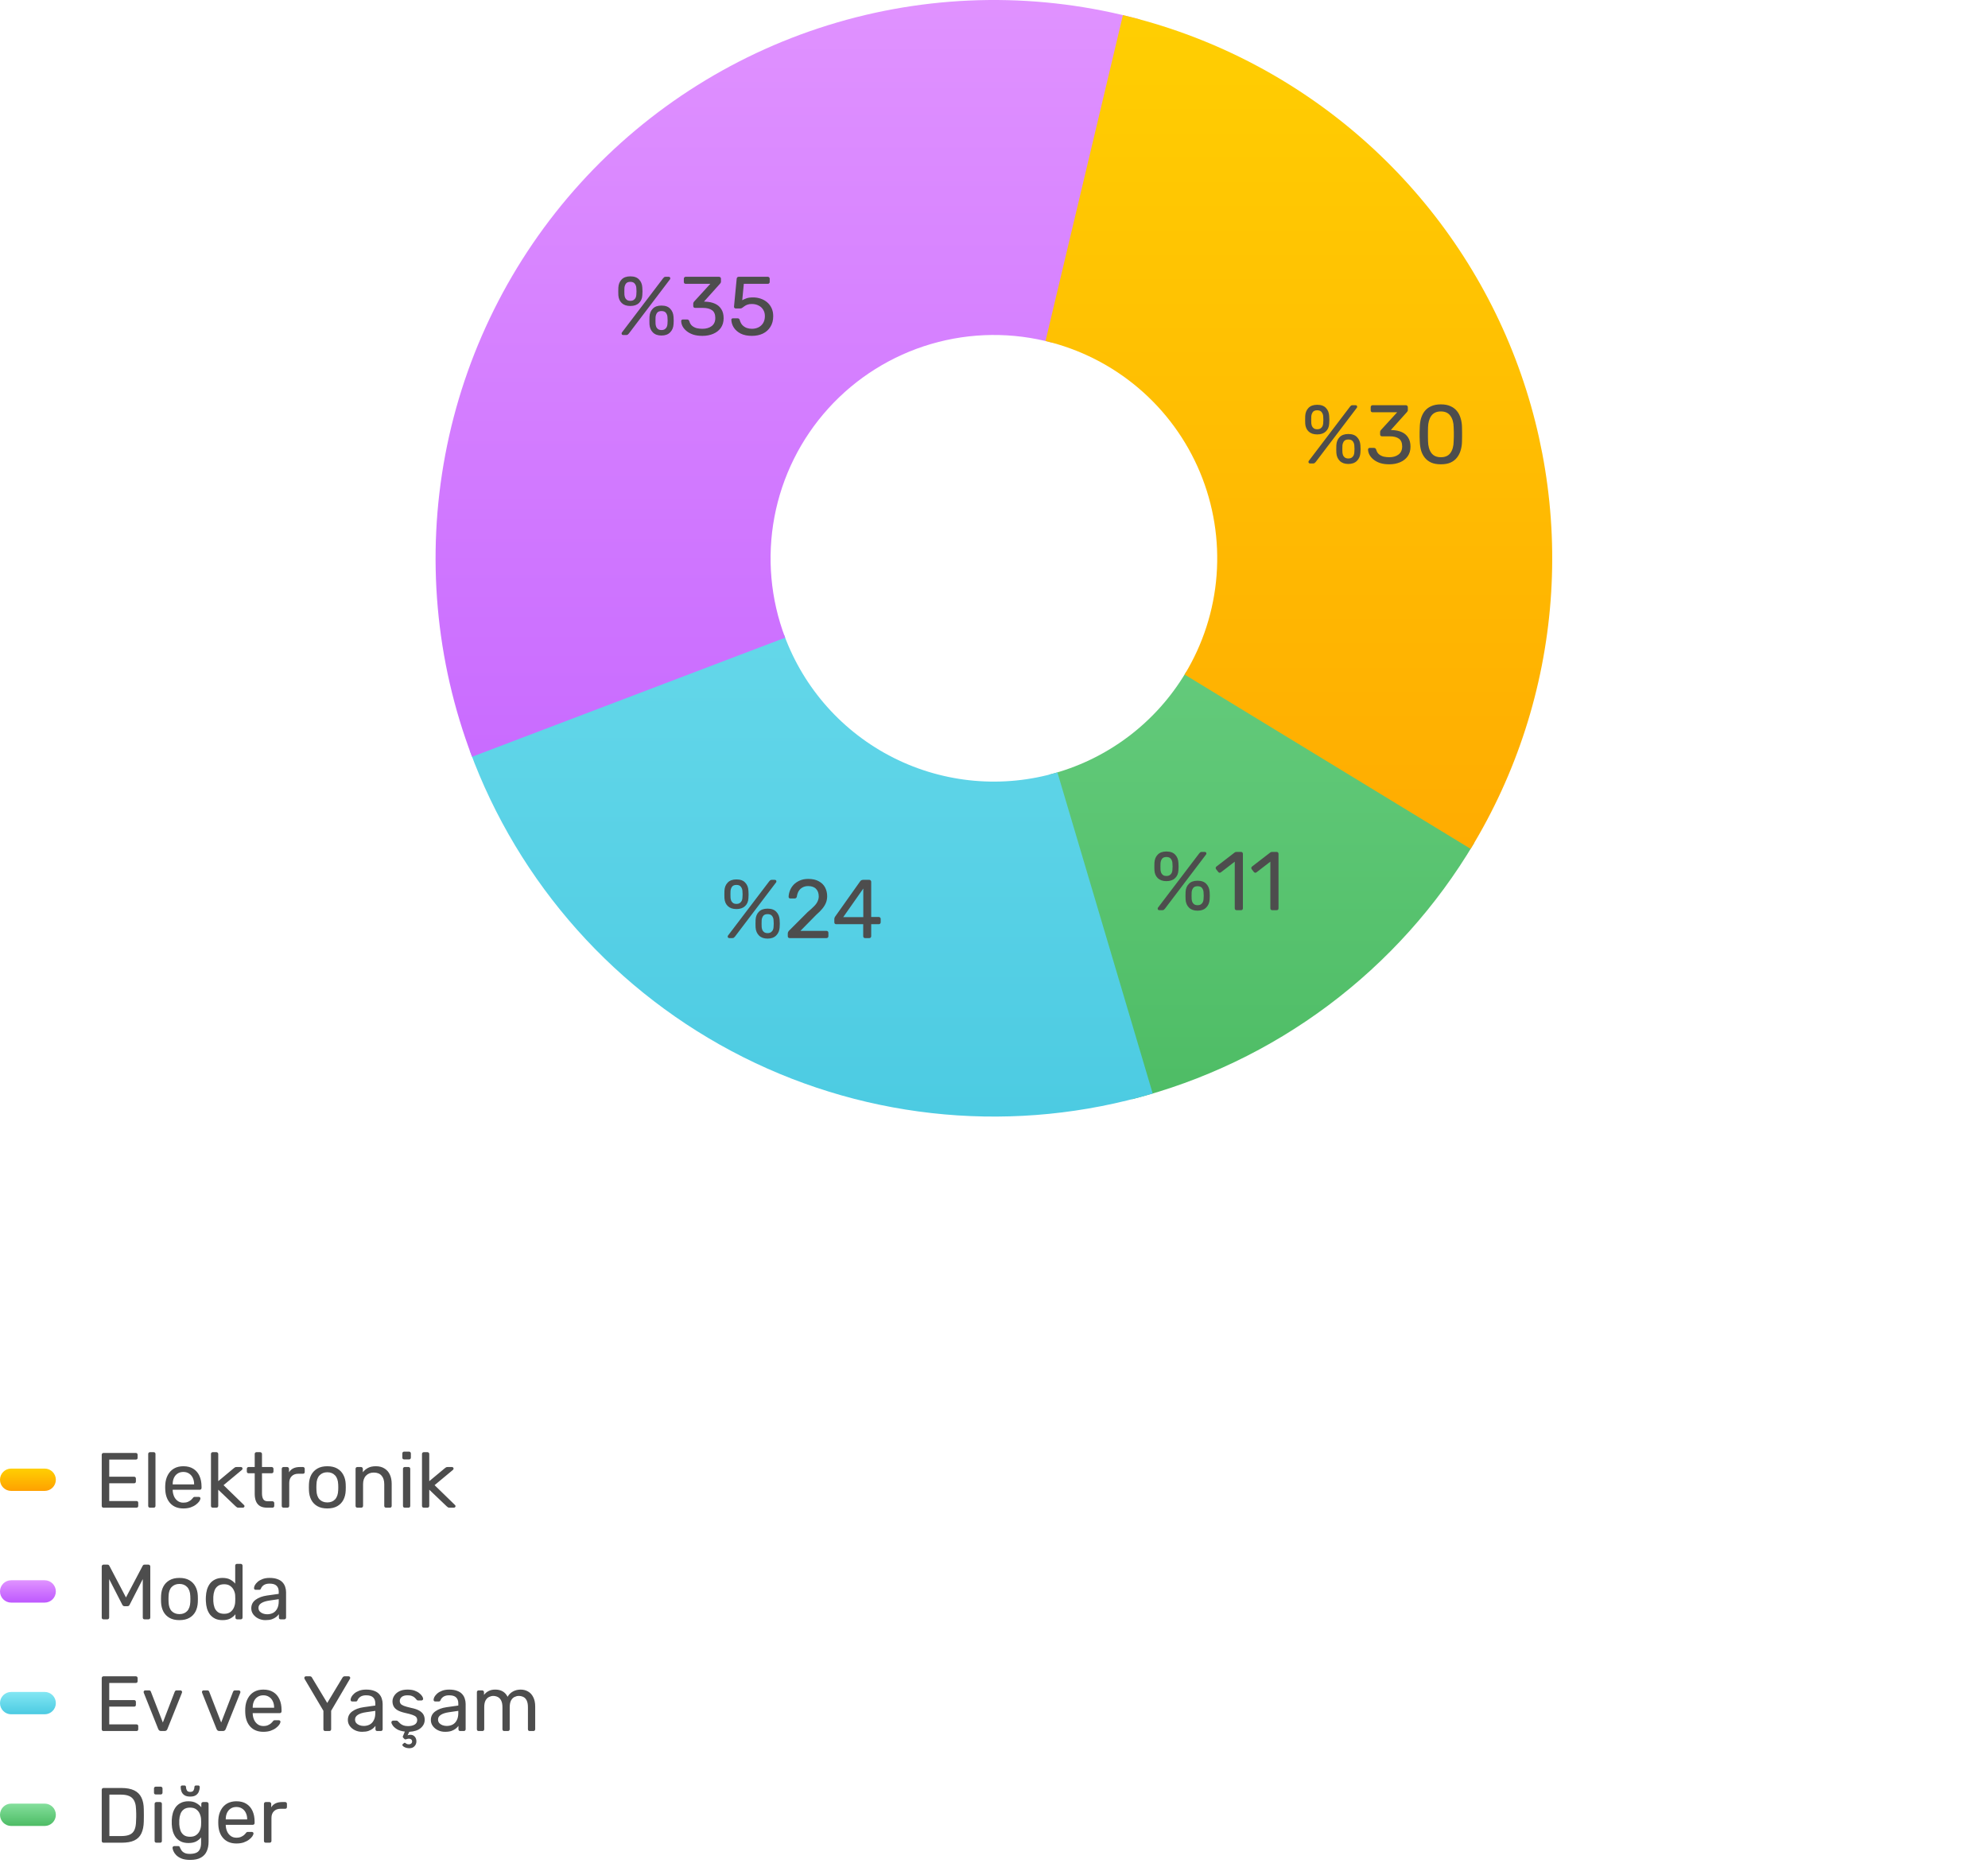 <svg width="356" height="335" viewBox="0 0 356 335" fill="none" xmlns="http://www.w3.org/2000/svg">
<path d="M263.973 150.987C257.275 162.28 248.418 172.143 237.908 180.012C227.398 187.882 215.441 193.605 202.72 196.853L187.877 138.73C192.965 137.431 197.748 135.142 201.952 131.994C206.156 128.846 209.699 124.901 212.378 120.384L263.973 150.987Z" fill="url(#paint0_linear_105_2531)"/>
<path d="M206.419 195.833C182.039 203.066 155.82 200.737 133.096 189.321C110.373 177.905 92.854 158.259 84.104 134.381L140.43 113.741C143.93 123.292 150.938 131.151 160.027 135.717C169.117 140.284 179.604 141.215 189.356 138.322L206.419 195.833Z" fill="url(#paint1_linear_105_2531)"/>
<path d="M84.533 135.529C77.977 118.295 76.315 99.583 79.73 81.464C83.145 63.344 91.504 46.521 103.884 32.856C116.263 19.191 132.18 9.215 149.875 4.032C167.571 -1.152 186.355 -1.341 204.15 3.486L188.449 61.383C181.331 59.453 173.817 59.528 166.739 61.601C159.661 63.675 153.294 67.665 148.342 73.131C143.39 78.597 140.047 85.326 138.681 92.574C137.315 99.822 137.979 107.307 140.602 114.2L84.533 135.529Z" fill="url(#paint2_linear_105_2531)"/>
<path d="M201.088 2.707C216.439 6.353 230.709 13.581 242.731 23.799C254.754 34.018 264.187 46.936 270.26 61.499C276.333 76.061 278.873 91.854 277.673 107.587C276.472 123.319 271.566 138.544 263.354 152.017L212.13 120.795C215.415 115.406 217.378 109.316 217.858 103.023C218.338 96.73 217.322 90.413 214.893 84.588C212.463 78.763 208.69 73.596 203.881 69.508C199.072 65.421 193.364 62.53 187.224 61.071L201.088 2.707Z" fill="url(#paint3_linear_105_2531)"/>
<path d="M234.625 83C234.416 83 234.312 82.901 234.312 82.702C234.312 82.642 234.332 82.588 234.371 82.538L241.735 72.848C241.805 72.759 241.87 72.689 241.929 72.64C241.999 72.59 242.098 72.565 242.227 72.565H242.719C242.928 72.565 243.032 72.665 243.032 72.863C243.032 72.923 243.012 72.978 242.973 73.027L235.624 82.717C235.554 82.806 235.484 82.876 235.415 82.925C235.355 82.975 235.256 83 235.117 83H234.625ZM241.452 83.089C240.796 83.089 240.284 82.906 239.917 82.538C239.549 82.17 239.345 81.688 239.306 81.092C239.296 80.834 239.291 80.615 239.291 80.436C239.291 80.247 239.296 80.014 239.306 79.735C239.335 79.139 239.529 78.657 239.887 78.289C240.245 77.912 240.766 77.723 241.452 77.723C242.148 77.723 242.67 77.912 243.017 78.289C243.375 78.657 243.574 79.139 243.614 79.735C243.634 80.014 243.643 80.247 243.643 80.436C243.643 80.615 243.634 80.834 243.614 81.092C243.574 81.688 243.365 82.17 242.988 82.538C242.62 82.906 242.108 83.089 241.452 83.089ZM241.452 82.106C241.711 82.106 241.914 82.051 242.063 81.942C242.222 81.832 242.337 81.698 242.406 81.539C242.476 81.37 242.516 81.201 242.525 81.032C242.545 80.764 242.555 80.555 242.555 80.406C242.555 80.247 242.545 80.043 242.525 79.795C242.516 79.527 242.431 79.278 242.272 79.05C242.113 78.821 241.84 78.707 241.452 78.707C241.075 78.707 240.806 78.821 240.647 79.05C240.498 79.278 240.414 79.527 240.394 79.795C240.384 80.043 240.379 80.247 240.379 80.406C240.379 80.555 240.384 80.764 240.394 81.032C240.414 81.201 240.453 81.37 240.513 81.539C240.583 81.698 240.692 81.832 240.841 81.942C241 82.051 241.204 82.106 241.452 82.106ZM235.877 77.797C235.221 77.797 234.709 77.624 234.342 77.276C233.974 76.928 233.77 76.456 233.73 75.86C233.72 75.601 233.716 75.383 233.716 75.204C233.716 75.015 233.72 74.781 233.73 74.503C233.76 73.907 233.954 73.425 234.312 73.057C234.67 72.68 235.191 72.491 235.877 72.491C236.573 72.491 237.094 72.68 237.442 73.057C237.8 73.425 237.994 73.907 238.024 74.503C238.043 74.781 238.053 75.015 238.053 75.204C238.053 75.383 238.043 75.601 238.024 75.86C237.994 76.456 237.79 76.928 237.412 77.276C237.045 77.624 236.533 77.797 235.877 77.797ZM235.877 76.873C236.135 76.873 236.339 76.819 236.488 76.709C236.647 76.6 236.761 76.466 236.831 76.307C236.901 76.138 236.94 75.969 236.95 75.8C236.97 75.532 236.98 75.323 236.98 75.174C236.98 75.015 236.97 74.811 236.95 74.563C236.94 74.294 236.851 74.046 236.682 73.817C236.523 73.589 236.255 73.475 235.877 73.475C235.499 73.475 235.231 73.589 235.072 73.817C234.923 74.046 234.839 74.294 234.819 74.563C234.809 74.811 234.804 75.015 234.804 75.174C234.804 75.323 234.809 75.532 234.819 75.8C234.839 75.969 234.878 76.138 234.938 76.307C235.007 76.466 235.117 76.6 235.266 76.709C235.415 76.819 235.619 76.873 235.877 76.873ZM248.782 83.149C248.156 83.149 247.61 83.075 247.143 82.925C246.676 82.766 246.283 82.558 245.965 82.299C245.647 82.041 245.404 81.758 245.235 81.45C245.076 81.142 244.991 80.824 244.981 80.496C244.981 80.406 245.011 80.337 245.071 80.287C245.13 80.237 245.205 80.212 245.294 80.212H246.025C246.114 80.212 246.194 80.232 246.263 80.272C246.333 80.312 246.392 80.396 246.442 80.525C246.541 80.883 246.71 81.162 246.949 81.36C247.197 81.559 247.481 81.698 247.799 81.778C248.127 81.847 248.455 81.882 248.782 81.882C249.468 81.882 250.025 81.718 250.452 81.39C250.879 81.062 251.093 80.58 251.093 79.944C251.093 79.298 250.899 78.836 250.512 78.558C250.124 78.279 249.587 78.14 248.902 78.14H247.486C247.386 78.14 247.302 78.111 247.232 78.051C247.173 77.991 247.143 77.907 247.143 77.797V77.395C247.143 77.306 247.158 77.231 247.187 77.171C247.227 77.102 247.267 77.042 247.307 76.993L250.199 73.832H245.801C245.702 73.832 245.617 73.802 245.548 73.743C245.488 73.683 245.458 73.599 245.458 73.489V72.923C245.458 72.814 245.488 72.729 245.548 72.67C245.617 72.6 245.702 72.565 245.801 72.565H251.749C251.858 72.565 251.943 72.6 252.002 72.67C252.072 72.729 252.107 72.814 252.107 72.923V73.46C252.107 73.529 252.087 73.594 252.047 73.653C252.017 73.703 251.982 73.753 251.943 73.802L249.066 77.007L249.304 77.022C249.96 77.042 250.532 77.162 251.019 77.38C251.515 77.599 251.898 77.927 252.166 78.364C252.445 78.791 252.584 79.333 252.584 79.989C252.584 80.655 252.42 81.226 252.092 81.703C251.764 82.17 251.312 82.528 250.735 82.776C250.159 83.025 249.508 83.149 248.782 83.149ZM258.019 83.149C257.333 83.149 256.751 83.045 256.274 82.836C255.807 82.617 255.425 82.319 255.127 81.942C254.828 81.564 254.61 81.132 254.471 80.645C254.342 80.158 254.267 79.641 254.247 79.094C254.237 78.826 254.227 78.543 254.217 78.245C254.217 77.947 254.217 77.648 254.217 77.35C254.227 77.042 254.237 76.749 254.247 76.471C254.257 75.924 254.332 75.407 254.471 74.921C254.62 74.424 254.838 73.991 255.127 73.624C255.425 73.246 255.812 72.953 256.289 72.744C256.766 72.525 257.343 72.416 258.019 72.416C258.704 72.416 259.281 72.525 259.748 72.744C260.225 72.953 260.612 73.246 260.91 73.624C261.209 73.991 261.427 74.424 261.566 74.921C261.715 75.407 261.795 75.924 261.805 76.471C261.815 76.749 261.82 77.042 261.82 77.35C261.83 77.648 261.83 77.947 261.82 78.245C261.82 78.543 261.815 78.826 261.805 79.094C261.795 79.641 261.715 80.158 261.566 80.645C261.427 81.132 261.209 81.564 260.91 81.942C260.622 82.319 260.24 82.617 259.763 82.836C259.296 83.045 258.714 83.149 258.019 83.149ZM258.019 81.882C258.794 81.882 259.365 81.629 259.733 81.122C260.11 80.605 260.304 79.904 260.314 79.02C260.334 78.732 260.344 78.453 260.344 78.185C260.344 77.907 260.344 77.633 260.344 77.365C260.344 77.087 260.334 76.814 260.314 76.545C260.304 75.681 260.11 74.99 259.733 74.473C259.365 73.947 258.794 73.683 258.019 73.683C257.253 73.683 256.682 73.947 256.304 74.473C255.937 74.99 255.743 75.681 255.723 76.545C255.723 76.814 255.718 77.087 255.708 77.365C255.708 77.633 255.708 77.907 255.708 78.185C255.718 78.453 255.723 78.732 255.723 79.02C255.743 79.904 255.942 80.605 256.319 81.122C256.697 81.629 257.263 81.882 258.019 81.882Z" fill="#4D4D4D"/>
<path d="M207.625 163C207.416 163 207.312 162.901 207.312 162.702C207.312 162.642 207.332 162.588 207.371 162.538L214.735 152.848C214.805 152.759 214.87 152.689 214.929 152.64C214.999 152.59 215.098 152.565 215.227 152.565H215.719C215.928 152.565 216.032 152.665 216.032 152.863C216.032 152.923 216.012 152.978 215.973 153.027L208.624 162.717C208.554 162.806 208.484 162.876 208.415 162.925C208.355 162.975 208.256 163 208.117 163H207.625ZM214.452 163.089C213.796 163.089 213.284 162.906 212.917 162.538C212.549 162.17 212.345 161.688 212.306 161.092C212.296 160.834 212.291 160.615 212.291 160.436C212.291 160.247 212.296 160.014 212.306 159.735C212.335 159.139 212.529 158.657 212.887 158.289C213.245 157.912 213.766 157.723 214.452 157.723C215.148 157.723 215.67 157.912 216.017 158.289C216.375 158.657 216.574 159.139 216.614 159.735C216.634 160.014 216.643 160.247 216.643 160.436C216.643 160.615 216.634 160.834 216.614 161.092C216.574 161.688 216.365 162.17 215.988 162.538C215.62 162.906 215.108 163.089 214.452 163.089ZM214.452 162.106C214.711 162.106 214.914 162.051 215.063 161.942C215.222 161.832 215.337 161.698 215.406 161.539C215.476 161.37 215.516 161.201 215.525 161.032C215.545 160.764 215.555 160.555 215.555 160.406C215.555 160.247 215.545 160.043 215.525 159.795C215.516 159.527 215.431 159.278 215.272 159.05C215.113 158.821 214.84 158.707 214.452 158.707C214.075 158.707 213.806 158.821 213.647 159.05C213.498 159.278 213.414 159.527 213.394 159.795C213.384 160.043 213.379 160.247 213.379 160.406C213.379 160.555 213.384 160.764 213.394 161.032C213.414 161.201 213.453 161.37 213.513 161.539C213.583 161.698 213.692 161.832 213.841 161.942C214 162.051 214.204 162.106 214.452 162.106ZM208.877 157.798C208.221 157.798 207.709 157.624 207.342 157.276C206.974 156.928 206.77 156.456 206.73 155.86C206.72 155.601 206.716 155.383 206.716 155.204C206.716 155.015 206.72 154.781 206.73 154.503C206.76 153.907 206.954 153.425 207.312 153.057C207.67 152.68 208.191 152.491 208.877 152.491C209.573 152.491 210.094 152.68 210.442 153.057C210.8 153.425 210.994 153.907 211.024 154.503C211.043 154.781 211.053 155.015 211.053 155.204C211.053 155.383 211.043 155.601 211.024 155.86C210.994 156.456 210.79 156.928 210.412 157.276C210.045 157.624 209.533 157.798 208.877 157.798ZM208.877 156.873C209.135 156.873 209.339 156.819 209.488 156.709C209.647 156.6 209.761 156.466 209.831 156.307C209.901 156.138 209.94 155.969 209.95 155.8C209.97 155.532 209.98 155.323 209.98 155.174C209.98 155.015 209.97 154.811 209.95 154.563C209.94 154.294 209.851 154.046 209.682 153.817C209.523 153.589 209.255 153.475 208.877 153.475C208.499 153.475 208.231 153.589 208.072 153.817C207.923 154.046 207.839 154.294 207.819 154.563C207.809 154.811 207.804 155.015 207.804 155.174C207.804 155.323 207.809 155.532 207.819 155.8C207.839 155.969 207.878 156.138 207.938 156.307C208.007 156.466 208.117 156.6 208.266 156.709C208.415 156.819 208.619 156.873 208.877 156.873ZM221.455 163C221.355 163 221.271 162.97 221.201 162.911C221.141 162.841 221.112 162.757 221.112 162.657V154.309L218.637 156.217C218.558 156.277 218.473 156.302 218.384 156.292C218.294 156.282 218.22 156.237 218.16 156.158L217.773 155.666C217.713 155.576 217.688 155.487 217.698 155.398C217.718 155.308 217.768 155.234 217.847 155.174L221.097 152.67C221.166 152.62 221.231 152.59 221.291 152.58C221.35 152.57 221.415 152.565 221.484 152.565H222.245C222.344 152.565 222.423 152.6 222.483 152.67C222.543 152.729 222.573 152.809 222.573 152.908V162.657C222.573 162.757 222.543 162.841 222.483 162.911C222.423 162.97 222.344 163 222.245 163H221.455ZM227.831 163C227.731 163 227.647 162.97 227.577 162.911C227.518 162.841 227.488 162.757 227.488 162.657V154.309L225.013 156.217C224.934 156.277 224.849 156.302 224.76 156.292C224.67 156.282 224.596 156.237 224.536 156.158L224.149 155.666C224.089 155.576 224.064 155.487 224.074 155.398C224.094 155.308 224.144 155.234 224.223 155.174L227.473 152.67C227.543 152.62 227.607 152.59 227.667 152.58C227.726 152.57 227.791 152.565 227.861 152.565H228.621C228.72 152.565 228.8 152.6 228.859 152.67C228.919 152.729 228.949 152.809 228.949 152.908V162.657C228.949 162.757 228.919 162.841 228.859 162.911C228.8 162.97 228.72 163 228.621 163H227.831Z" fill="#4D4D4D"/>
<path d="M130.625 168C130.416 168 130.312 167.901 130.312 167.702C130.312 167.642 130.332 167.588 130.371 167.538L137.735 157.848C137.805 157.759 137.87 157.689 137.929 157.64C137.999 157.59 138.098 157.565 138.227 157.565H138.719C138.928 157.565 139.032 157.665 139.032 157.863C139.032 157.923 139.012 157.978 138.973 158.027L131.624 167.717C131.554 167.806 131.484 167.876 131.415 167.925C131.355 167.975 131.256 168 131.117 168H130.625ZM137.452 168.089C136.796 168.089 136.284 167.906 135.917 167.538C135.549 167.17 135.345 166.688 135.306 166.092C135.296 165.834 135.291 165.615 135.291 165.436C135.291 165.247 135.296 165.014 135.306 164.735C135.335 164.139 135.529 163.657 135.887 163.289C136.245 162.912 136.766 162.723 137.452 162.723C138.148 162.723 138.67 162.912 139.017 163.289C139.375 163.657 139.574 164.139 139.614 164.735C139.634 165.014 139.643 165.247 139.643 165.436C139.643 165.615 139.634 165.834 139.614 166.092C139.574 166.688 139.365 167.17 138.988 167.538C138.62 167.906 138.108 168.089 137.452 168.089ZM137.452 167.106C137.711 167.106 137.914 167.051 138.063 166.942C138.222 166.832 138.337 166.698 138.406 166.539C138.476 166.37 138.516 166.201 138.525 166.032C138.545 165.764 138.555 165.555 138.555 165.406C138.555 165.247 138.545 165.043 138.525 164.795C138.516 164.527 138.431 164.278 138.272 164.05C138.113 163.821 137.84 163.707 137.452 163.707C137.075 163.707 136.806 163.821 136.647 164.05C136.498 164.278 136.414 164.527 136.394 164.795C136.384 165.043 136.379 165.247 136.379 165.406C136.379 165.555 136.384 165.764 136.394 166.032C136.414 166.201 136.453 166.37 136.513 166.539C136.583 166.698 136.692 166.832 136.841 166.942C137 167.051 137.204 167.106 137.452 167.106ZM131.877 162.798C131.221 162.798 130.709 162.624 130.342 162.276C129.974 161.928 129.77 161.456 129.73 160.86C129.72 160.601 129.716 160.383 129.716 160.204C129.716 160.015 129.72 159.781 129.73 159.503C129.76 158.907 129.954 158.425 130.312 158.057C130.67 157.68 131.191 157.491 131.877 157.491C132.573 157.491 133.094 157.68 133.442 158.057C133.8 158.425 133.994 158.907 134.024 159.503C134.043 159.781 134.053 160.015 134.053 160.204C134.053 160.383 134.043 160.601 134.024 160.86C133.994 161.456 133.79 161.928 133.412 162.276C133.045 162.624 132.533 162.798 131.877 162.798ZM131.877 161.873C132.135 161.873 132.339 161.819 132.488 161.709C132.647 161.6 132.761 161.466 132.831 161.307C132.901 161.138 132.94 160.969 132.95 160.8C132.97 160.532 132.98 160.323 132.98 160.174C132.98 160.015 132.97 159.811 132.95 159.563C132.94 159.294 132.851 159.046 132.682 158.817C132.523 158.589 132.255 158.475 131.877 158.475C131.499 158.475 131.231 158.589 131.072 158.817C130.923 159.046 130.839 159.294 130.819 159.563C130.809 159.811 130.804 160.015 130.804 160.174C130.804 160.323 130.809 160.532 130.819 160.8C130.839 160.969 130.878 161.138 130.938 161.307C131.007 161.466 131.117 161.6 131.266 161.709C131.415 161.819 131.619 161.873 131.877 161.873ZM141.414 168C141.314 168 141.23 167.97 141.16 167.911C141.101 167.841 141.071 167.757 141.071 167.657V167.18C141.071 167.091 141.096 166.991 141.145 166.882C141.195 166.773 141.294 166.653 141.443 166.524L144.604 163.364C145.11 162.937 145.508 162.574 145.796 162.276C146.094 161.968 146.303 161.675 146.422 161.396C146.551 161.118 146.616 160.83 146.616 160.532C146.616 159.965 146.457 159.518 146.139 159.19C145.821 158.852 145.349 158.683 144.723 158.683C144.325 158.683 143.982 158.768 143.694 158.937C143.406 159.096 143.178 159.319 143.009 159.607C142.85 159.886 142.745 160.204 142.696 160.561C142.676 160.691 142.621 160.78 142.532 160.83C142.452 160.88 142.378 160.904 142.308 160.904H141.533C141.443 160.904 141.369 160.88 141.309 160.83C141.25 160.77 141.22 160.701 141.22 160.621C141.23 160.243 141.309 159.866 141.458 159.488C141.607 159.101 141.826 158.753 142.114 158.445C142.412 158.137 142.775 157.888 143.202 157.699C143.64 157.501 144.146 157.401 144.723 157.401C145.508 157.401 146.149 157.545 146.646 157.834C147.153 158.112 147.525 158.484 147.764 158.952C148.002 159.419 148.122 159.93 148.122 160.487C148.122 160.924 148.047 161.327 147.898 161.694C147.749 162.052 147.53 162.405 147.242 162.753C146.964 163.091 146.616 163.439 146.199 163.796L143.337 166.703H147.987C148.097 166.703 148.181 166.733 148.241 166.793C148.31 166.852 148.345 166.937 148.345 167.046V167.657C148.345 167.757 148.31 167.841 148.241 167.911C148.181 167.97 148.097 168 147.987 168H141.414ZM154.921 168C154.822 168 154.738 167.97 154.668 167.911C154.608 167.841 154.578 167.757 154.578 167.657V165.511H149.749C149.649 165.511 149.565 165.481 149.495 165.421C149.436 165.352 149.406 165.267 149.406 165.168V164.571C149.406 164.532 149.416 164.472 149.436 164.393C149.465 164.303 149.51 164.214 149.57 164.124L154.042 157.819C154.161 157.65 154.345 157.565 154.593 157.565H155.667C155.766 157.565 155.846 157.6 155.905 157.67C155.975 157.729 156.01 157.809 156.01 157.908V164.214H157.351C157.46 164.214 157.545 164.248 157.605 164.318C157.674 164.378 157.709 164.457 157.709 164.557V165.168C157.709 165.267 157.674 165.352 157.605 165.421C157.545 165.481 157.465 165.511 157.366 165.511H156.01V167.657C156.01 167.757 155.975 167.841 155.905 167.911C155.846 167.97 155.766 168 155.667 168H154.921ZM151.001 164.243H154.593V159.13L151.001 164.243Z" fill="#4D4D4D"/>
<path d="M111.625 60C111.416 60 111.312 59.901 111.312 59.702C111.312 59.642 111.332 59.588 111.371 59.538L118.735 49.848C118.805 49.759 118.87 49.689 118.929 49.64C118.999 49.59 119.098 49.565 119.227 49.565H119.719C119.928 49.565 120.032 49.665 120.032 49.863C120.032 49.923 120.012 49.978 119.973 50.027L112.624 59.717C112.554 59.806 112.484 59.876 112.415 59.925C112.355 59.975 112.256 60 112.117 60H111.625ZM118.452 60.089C117.796 60.089 117.284 59.906 116.917 59.538C116.549 59.17 116.345 58.688 116.306 58.092C116.296 57.834 116.291 57.615 116.291 57.436C116.291 57.247 116.296 57.014 116.306 56.735C116.335 56.139 116.529 55.657 116.887 55.289C117.245 54.912 117.766 54.723 118.452 54.723C119.148 54.723 119.67 54.912 120.017 55.289C120.375 55.657 120.574 56.139 120.614 56.735C120.634 57.014 120.643 57.247 120.643 57.436C120.643 57.615 120.634 57.834 120.614 58.092C120.574 58.688 120.365 59.17 119.988 59.538C119.62 59.906 119.108 60.089 118.452 60.089ZM118.452 59.106C118.711 59.106 118.914 59.051 119.063 58.942C119.222 58.832 119.337 58.698 119.406 58.539C119.476 58.37 119.516 58.201 119.525 58.032C119.545 57.764 119.555 57.555 119.555 57.406C119.555 57.247 119.545 57.044 119.525 56.795C119.516 56.527 119.431 56.278 119.272 56.05C119.113 55.821 118.84 55.707 118.452 55.707C118.075 55.707 117.806 55.821 117.647 56.05C117.498 56.278 117.414 56.527 117.394 56.795C117.384 57.044 117.379 57.247 117.379 57.406C117.379 57.555 117.384 57.764 117.394 58.032C117.414 58.201 117.453 58.37 117.513 58.539C117.583 58.698 117.692 58.832 117.841 58.942C118 59.051 118.204 59.106 118.452 59.106ZM112.877 54.797C112.221 54.797 111.709 54.624 111.342 54.276C110.974 53.928 110.77 53.456 110.73 52.86C110.72 52.601 110.716 52.383 110.716 52.204C110.716 52.015 110.72 51.781 110.73 51.503C110.76 50.907 110.954 50.425 111.312 50.057C111.67 49.679 112.191 49.491 112.877 49.491C113.573 49.491 114.094 49.679 114.442 50.057C114.8 50.425 114.994 50.907 115.024 51.503C115.043 51.781 115.053 52.015 115.053 52.204C115.053 52.383 115.043 52.601 115.024 52.86C114.994 53.456 114.79 53.928 114.412 54.276C114.045 54.624 113.533 54.797 112.877 54.797ZM112.877 53.873C113.135 53.873 113.339 53.819 113.488 53.709C113.647 53.6 113.761 53.466 113.831 53.307C113.901 53.138 113.94 52.969 113.95 52.8C113.97 52.532 113.98 52.323 113.98 52.174C113.98 52.015 113.97 51.811 113.95 51.563C113.94 51.294 113.851 51.046 113.682 50.817C113.523 50.589 113.255 50.474 112.877 50.474C112.499 50.474 112.231 50.589 112.072 50.817C111.923 51.046 111.839 51.294 111.819 51.563C111.809 51.811 111.804 52.015 111.804 52.174C111.804 52.323 111.809 52.532 111.819 52.8C111.839 52.969 111.878 53.138 111.938 53.307C112.007 53.466 112.117 53.6 112.266 53.709C112.415 53.819 112.619 53.873 112.877 53.873ZM125.782 60.149C125.156 60.149 124.61 60.075 124.143 59.925C123.676 59.767 123.283 59.558 122.965 59.299C122.647 59.041 122.404 58.758 122.235 58.45C122.076 58.142 121.991 57.824 121.981 57.496C121.981 57.406 122.011 57.337 122.071 57.287C122.13 57.237 122.205 57.212 122.294 57.212H123.025C123.114 57.212 123.194 57.232 123.263 57.272C123.333 57.312 123.392 57.396 123.442 57.526C123.541 57.883 123.71 58.161 123.949 58.36C124.197 58.559 124.481 58.698 124.799 58.778C125.127 58.847 125.455 58.882 125.782 58.882C126.468 58.882 127.025 58.718 127.452 58.39C127.879 58.062 128.093 57.58 128.093 56.944C128.093 56.298 127.899 55.836 127.512 55.558C127.124 55.279 126.587 55.14 125.902 55.14H124.486C124.386 55.14 124.302 55.111 124.232 55.051C124.173 54.991 124.143 54.907 124.143 54.797V54.395C124.143 54.306 124.158 54.231 124.187 54.171C124.227 54.102 124.267 54.042 124.307 53.992L127.199 50.832H122.801C122.702 50.832 122.617 50.803 122.548 50.743C122.488 50.683 122.458 50.599 122.458 50.489V49.923C122.458 49.814 122.488 49.729 122.548 49.67C122.617 49.6 122.702 49.565 122.801 49.565H128.749C128.858 49.565 128.943 49.6 129.002 49.67C129.072 49.729 129.107 49.814 129.107 49.923V50.46C129.107 50.529 129.087 50.594 129.047 50.653C129.017 50.703 128.982 50.753 128.943 50.803L126.066 54.008L126.304 54.022C126.96 54.042 127.532 54.161 128.019 54.38C128.515 54.599 128.898 54.927 129.166 55.364C129.445 55.791 129.584 56.333 129.584 56.989C129.584 57.655 129.42 58.226 129.092 58.703C128.764 59.17 128.312 59.528 127.735 59.776C127.159 60.025 126.508 60.149 125.782 60.149ZM134.646 60.149C133.861 60.149 133.195 60.015 132.648 59.747C132.112 59.468 131.699 59.111 131.411 58.673C131.133 58.236 130.984 57.774 130.964 57.287C130.954 57.197 130.979 57.128 131.038 57.078C131.098 57.029 131.173 57.004 131.262 57.004H132.067C132.156 57.004 132.236 57.024 132.306 57.063C132.375 57.103 132.43 57.188 132.469 57.317C132.569 57.684 132.728 57.988 132.947 58.226C133.175 58.455 133.433 58.624 133.722 58.733C134.02 58.832 134.328 58.882 134.646 58.882C135.073 58.882 135.461 58.797 135.809 58.629C136.166 58.45 136.45 58.191 136.658 57.853C136.867 57.506 136.971 57.088 136.971 56.601C136.971 56.154 136.867 55.771 136.658 55.453C136.46 55.126 136.181 54.877 135.824 54.708C135.476 54.529 135.083 54.44 134.646 54.44C134.318 54.44 134.05 54.48 133.841 54.559C133.632 54.639 133.453 54.733 133.304 54.842C133.165 54.952 133.036 55.046 132.917 55.126C132.807 55.205 132.683 55.245 132.544 55.245H131.769C131.679 55.245 131.6 55.215 131.53 55.155C131.461 55.086 131.431 55.006 131.441 54.917L131.918 49.938C131.928 49.819 131.963 49.729 132.022 49.67C132.092 49.6 132.181 49.565 132.291 49.565H137.493C137.592 49.565 137.672 49.6 137.732 49.67C137.801 49.729 137.836 49.809 137.836 49.908V50.489C137.836 50.599 137.801 50.683 137.732 50.743C137.672 50.803 137.592 50.832 137.493 50.832H133.2L132.917 53.769C133.056 53.679 133.279 53.575 133.588 53.456C133.896 53.327 134.318 53.262 134.855 53.262C135.342 53.262 135.799 53.337 136.226 53.486C136.663 53.635 137.051 53.853 137.389 54.142C137.727 54.43 137.99 54.783 138.179 55.2C138.368 55.608 138.462 56.08 138.462 56.616C138.462 57.371 138.293 58.012 137.955 58.539C137.627 59.066 137.175 59.468 136.599 59.747C136.032 60.015 135.381 60.149 134.646 60.149Z" fill="#4D4D4D"/>
<g clip-path="url(#clip0_105_2531)">
<rect y="263" width="10" height="4" fill="url(#paint4_linear_105_2531)"/>
</g>
<g clip-path="url(#clip1_105_2531)">
<rect y="283" width="10" height="4" fill="url(#paint5_linear_105_2531)"/>
</g>
<g clip-path="url(#clip2_105_2531)">
<rect y="303" width="10" height="4" fill="url(#paint6_linear_105_2531)"/>
</g>
<g clip-path="url(#clip3_105_2531)">
<rect y="323" width="10" height="4" fill="url(#paint7_linear_105_2531)"/>
</g>
<path d="M18.54 270C18.437 270 18.358 269.972 18.302 269.916C18.246 269.851 18.218 269.771 18.218 269.678V260.536C18.218 260.433 18.246 260.354 18.302 260.298C18.358 260.233 18.437 260.2 18.54 260.2H24.322C24.425 260.2 24.504 260.233 24.56 260.298C24.616 260.354 24.644 260.433 24.644 260.536V261.068C24.644 261.171 24.616 261.25 24.56 261.306C24.504 261.362 24.425 261.39 24.322 261.39H19.562V264.456H24.014C24.117 264.456 24.196 264.489 24.252 264.554C24.308 264.61 24.336 264.689 24.336 264.792V265.31C24.336 265.403 24.308 265.483 24.252 265.548C24.196 265.604 24.117 265.632 24.014 265.632H19.562V268.81H24.434C24.537 268.81 24.616 268.838 24.672 268.894C24.728 268.95 24.756 269.029 24.756 269.132V269.678C24.756 269.771 24.728 269.851 24.672 269.916C24.616 269.972 24.537 270 24.434 270H18.54ZM26.862 270C26.769 270 26.69 269.972 26.624 269.916C26.568 269.851 26.54 269.771 26.54 269.678V260.382C26.54 260.289 26.568 260.214 26.624 260.158C26.69 260.093 26.769 260.06 26.862 260.06H27.52C27.623 260.06 27.702 260.093 27.758 260.158C27.814 260.214 27.842 260.289 27.842 260.382V269.678C27.842 269.771 27.814 269.851 27.758 269.916C27.702 269.972 27.623 270 27.52 270H26.862ZM32.828 270.14C31.867 270.14 31.102 269.846 30.532 269.258C29.963 268.661 29.651 267.849 29.595 266.822C29.585 266.701 29.581 266.547 29.581 266.36C29.581 266.164 29.585 266.005 29.595 265.884C29.632 265.221 29.786 264.643 30.056 264.148C30.327 263.644 30.696 263.257 31.163 262.986C31.639 262.715 32.194 262.58 32.828 262.58C33.538 262.58 34.13 262.729 34.606 263.028C35.092 263.327 35.461 263.751 35.712 264.302C35.965 264.853 36.09 265.497 36.09 266.234V266.472C36.09 266.575 36.058 266.654 35.992 266.71C35.937 266.766 35.862 266.794 35.769 266.794H30.924C30.924 266.803 30.924 266.822 30.924 266.85C30.924 266.878 30.924 266.901 30.924 266.92C30.943 267.303 31.027 267.662 31.177 267.998C31.326 268.325 31.541 268.591 31.82 268.796C32.1 269.001 32.437 269.104 32.828 269.104C33.164 269.104 33.444 269.053 33.669 268.95C33.892 268.847 34.075 268.735 34.215 268.614C34.355 268.483 34.448 268.385 34.495 268.32C34.578 268.199 34.644 268.129 34.691 268.11C34.737 268.082 34.812 268.068 34.914 268.068H35.587C35.68 268.068 35.755 268.096 35.81 268.152C35.876 268.199 35.904 268.269 35.895 268.362C35.885 268.502 35.81 268.675 35.67 268.88C35.531 269.076 35.33 269.272 35.069 269.468C34.807 269.664 34.49 269.827 34.117 269.958C33.743 270.079 33.314 270.14 32.828 270.14ZM30.924 265.828H34.761V265.786C34.761 265.366 34.681 264.993 34.523 264.666C34.373 264.339 34.154 264.083 33.864 263.896C33.575 263.7 33.23 263.602 32.828 263.602C32.427 263.602 32.082 263.7 31.793 263.896C31.512 264.083 31.298 264.339 31.148 264.666C30.999 264.993 30.924 265.366 30.924 265.786V265.828ZM38.1 270C38.007 270 37.928 269.972 37.862 269.916C37.806 269.851 37.779 269.771 37.779 269.678V260.382C37.779 260.289 37.806 260.214 37.862 260.158C37.928 260.093 38.007 260.06 38.1 260.06H38.758C38.852 260.06 38.926 260.093 38.983 260.158C39.048 260.214 39.081 260.289 39.081 260.382V265.254L41.839 262.958C41.95 262.865 42.035 262.804 42.09 262.776C42.156 262.739 42.258 262.72 42.398 262.72H43.141C43.224 262.72 43.294 262.748 43.35 262.804C43.407 262.86 43.434 262.93 43.434 263.014C43.434 263.051 43.42 263.093 43.392 263.14C43.374 263.187 43.332 263.233 43.267 263.28L40.032 265.968L43.617 269.454C43.728 269.547 43.785 269.631 43.785 269.706C43.785 269.79 43.757 269.86 43.7 269.916C43.645 269.972 43.575 270 43.49 270H42.763C42.623 270 42.52 269.986 42.455 269.958C42.389 269.921 42.305 269.855 42.203 269.762L39.081 266.78V269.678C39.081 269.771 39.048 269.851 38.983 269.916C38.926 269.972 38.852 270 38.758 270H38.1ZM47.825 270C47.303 270 46.878 269.902 46.551 269.706C46.225 269.501 45.987 269.216 45.837 268.852C45.688 268.479 45.613 268.04 45.613 267.536V263.84H44.521C44.428 263.84 44.349 263.812 44.283 263.756C44.227 263.691 44.199 263.611 44.199 263.518V263.042C44.199 262.949 44.227 262.874 44.283 262.818C44.349 262.753 44.428 262.72 44.521 262.72H45.613V260.382C45.613 260.289 45.641 260.214 45.697 260.158C45.763 260.093 45.842 260.06 45.935 260.06H46.593C46.687 260.06 46.761 260.093 46.817 260.158C46.883 260.214 46.915 260.289 46.915 260.382V262.72H48.651C48.745 262.72 48.819 262.753 48.875 262.818C48.941 262.874 48.973 262.949 48.973 263.042V263.518C48.973 263.611 48.941 263.691 48.875 263.756C48.819 263.812 48.745 263.84 48.651 263.84H46.915V267.438C46.915 267.877 46.99 268.222 47.139 268.474C47.289 268.726 47.555 268.852 47.937 268.852H48.791C48.885 268.852 48.959 268.885 49.015 268.95C49.081 269.006 49.113 269.081 49.113 269.174V269.678C49.113 269.771 49.081 269.851 49.015 269.916C48.959 269.972 48.885 270 48.791 270H47.825ZM50.774 270C50.681 270 50.601 269.972 50.536 269.916C50.48 269.851 50.452 269.771 50.452 269.678V263.056C50.452 262.963 50.48 262.883 50.536 262.818C50.601 262.753 50.681 262.72 50.774 262.72H51.418C51.511 262.72 51.591 262.753 51.656 262.818C51.721 262.883 51.754 262.963 51.754 263.056V263.672C51.941 263.355 52.197 263.117 52.524 262.958C52.851 262.799 53.243 262.72 53.7 262.72H54.26C54.353 262.72 54.428 262.753 54.484 262.818C54.54 262.874 54.568 262.949 54.568 263.042V263.616C54.568 263.709 54.54 263.784 54.484 263.84C54.428 263.896 54.353 263.924 54.26 263.924H53.42C52.916 263.924 52.519 264.073 52.23 264.372C51.941 264.661 51.796 265.058 51.796 265.562V269.678C51.796 269.771 51.763 269.851 51.698 269.916C51.633 269.972 51.553 270 51.46 270H50.774ZM58.616 270.14C57.906 270.14 57.314 270.005 56.838 269.734C56.362 269.463 55.998 269.09 55.746 268.614C55.494 268.129 55.354 267.578 55.326 266.962C55.316 266.803 55.312 266.603 55.312 266.36C55.312 266.108 55.316 265.907 55.326 265.758C55.354 265.133 55.494 264.582 55.746 264.106C56.007 263.63 56.376 263.257 56.852 262.986C57.328 262.715 57.916 262.58 58.616 262.58C59.316 262.58 59.904 262.715 60.38 262.986C60.856 263.257 61.22 263.63 61.472 264.106C61.733 264.582 61.878 265.133 61.906 265.758C61.915 265.907 61.92 266.108 61.92 266.36C61.92 266.603 61.915 266.803 61.906 266.962C61.878 267.578 61.738 268.129 61.486 268.614C61.234 269.09 60.87 269.463 60.394 269.734C59.918 270.005 59.325 270.14 58.616 270.14ZM58.616 269.062C59.194 269.062 59.656 268.88 60.002 268.516C60.347 268.143 60.534 267.601 60.562 266.892C60.571 266.752 60.576 266.575 60.576 266.36C60.576 266.145 60.571 265.968 60.562 265.828C60.534 265.119 60.347 264.582 60.002 264.218C59.656 263.845 59.194 263.658 58.616 263.658C58.037 263.658 57.57 263.845 57.216 264.218C56.87 264.582 56.688 265.119 56.67 265.828C56.66 265.968 56.656 266.145 56.656 266.36C56.656 266.575 56.66 266.752 56.67 266.892C56.688 267.601 56.87 268.143 57.216 268.516C57.57 268.88 58.037 269.062 58.616 269.062ZM63.995 270C63.901 270 63.822 269.972 63.757 269.916C63.701 269.851 63.673 269.771 63.673 269.678V263.042C63.673 262.949 63.701 262.874 63.757 262.818C63.822 262.753 63.901 262.72 63.995 262.72H64.653C64.746 262.72 64.821 262.753 64.877 262.818C64.942 262.874 64.975 262.949 64.975 263.042V263.658C65.217 263.341 65.521 263.084 65.885 262.888C66.258 262.683 66.734 262.58 67.313 262.58C67.919 262.58 68.433 262.715 68.853 262.986C69.282 263.247 69.604 263.616 69.819 264.092C70.033 264.559 70.141 265.105 70.141 265.73V269.678C70.141 269.771 70.113 269.851 70.057 269.916C70.001 269.972 69.926 270 69.833 270H69.133C69.039 270 68.96 269.972 68.895 269.916C68.839 269.851 68.811 269.771 68.811 269.678V265.8C68.811 265.147 68.652 264.638 68.335 264.274C68.017 263.901 67.551 263.714 66.935 263.714C66.356 263.714 65.889 263.901 65.535 264.274C65.189 264.638 65.017 265.147 65.017 265.8V269.678C65.017 269.771 64.984 269.851 64.919 269.916C64.863 269.972 64.788 270 64.695 270H63.995ZM72.485 270C72.392 270 72.312 269.972 72.247 269.916C72.191 269.851 72.163 269.771 72.163 269.678V263.042C72.163 262.949 72.191 262.874 72.247 262.818C72.312 262.753 72.392 262.72 72.485 262.72H73.157C73.25 262.72 73.325 262.753 73.381 262.818C73.437 262.874 73.465 262.949 73.465 263.042V269.678C73.465 269.771 73.437 269.851 73.381 269.916C73.325 269.972 73.25 270 73.157 270H72.485ZM72.373 261.362C72.28 261.362 72.2 261.334 72.135 261.278C72.079 261.213 72.051 261.133 72.051 261.04V260.284C72.051 260.191 72.079 260.116 72.135 260.06C72.2 259.995 72.28 259.962 72.373 259.962H73.255C73.348 259.962 73.423 259.995 73.479 260.06C73.544 260.116 73.577 260.191 73.577 260.284V261.04C73.577 261.133 73.544 261.213 73.479 261.278C73.423 261.334 73.348 261.362 73.255 261.362H72.373ZM75.89 270C75.796 270 75.717 269.972 75.652 269.916C75.596 269.851 75.568 269.771 75.568 269.678V260.382C75.568 260.289 75.596 260.214 75.652 260.158C75.717 260.093 75.796 260.06 75.89 260.06H76.548C76.641 260.06 76.716 260.093 76.772 260.158C76.837 260.214 76.87 260.289 76.87 260.382V265.254L79.628 262.958C79.74 262.865 79.824 262.804 79.88 262.776C79.945 262.739 80.048 262.72 80.188 262.72H80.93C81.014 262.72 81.084 262.748 81.14 262.804C81.196 262.86 81.224 262.93 81.224 263.014C81.224 263.051 81.21 263.093 81.182 263.14C81.163 263.187 81.121 263.233 81.056 263.28L77.822 265.968L81.406 269.454C81.518 269.547 81.574 269.631 81.574 269.706C81.574 269.79 81.546 269.86 81.49 269.916C81.434 269.972 81.364 270 81.28 270H80.552C80.412 270 80.309 269.986 80.244 269.958C80.178 269.921 80.094 269.855 79.992 269.762L76.87 266.78V269.678C76.87 269.771 76.837 269.851 76.772 269.916C76.716 269.972 76.641 270 76.548 270H75.89ZM18.54 290C18.447 290 18.367 289.972 18.302 289.916C18.246 289.851 18.218 289.771 18.218 289.678V280.536C18.218 280.433 18.246 280.354 18.302 280.298C18.367 280.233 18.447 280.2 18.54 280.2H19.24C19.352 280.2 19.436 280.228 19.492 280.284C19.548 280.34 19.581 280.387 19.59 280.424L22.558 286.08L25.54 280.424C25.559 280.387 25.591 280.34 25.638 280.284C25.694 280.228 25.778 280.2 25.89 280.2H26.576C26.679 280.2 26.758 280.233 26.814 280.298C26.879 280.354 26.912 280.433 26.912 280.536V289.678C26.912 289.771 26.879 289.851 26.814 289.916C26.758 289.972 26.679 290 26.576 290H25.89C25.797 290 25.717 289.972 25.652 289.916C25.596 289.851 25.568 289.771 25.568 289.678V282.79L23.23 287.354C23.193 287.447 23.137 287.522 23.062 287.578C22.987 287.625 22.894 287.648 22.782 287.648H22.348C22.227 287.648 22.129 287.625 22.054 287.578C21.989 287.522 21.933 287.447 21.886 287.354L19.548 282.79V289.678C19.548 289.771 19.515 289.851 19.45 289.916C19.394 289.972 19.319 290 19.226 290H18.54ZM32.133 290.14C31.424 290.14 30.831 290.005 30.355 289.734C29.879 289.463 29.515 289.09 29.263 288.614C29.011 288.129 28.871 287.578 28.843 286.962C28.834 286.803 28.829 286.603 28.829 286.36C28.829 286.108 28.834 285.907 28.843 285.758C28.871 285.133 29.011 284.582 29.263 284.106C29.525 283.63 29.893 283.257 30.369 282.986C30.845 282.715 31.433 282.58 32.133 282.58C32.833 282.58 33.421 282.715 33.897 282.986C34.373 283.257 34.737 283.63 34.989 284.106C35.251 284.582 35.395 285.133 35.423 285.758C35.433 285.907 35.437 286.108 35.437 286.36C35.437 286.603 35.433 286.803 35.423 286.962C35.395 287.578 35.255 288.129 35.003 288.614C34.751 289.09 34.387 289.463 33.911 289.734C33.435 290.005 32.843 290.14 32.133 290.14ZM32.133 289.062C32.712 289.062 33.174 288.88 33.519 288.516C33.865 288.143 34.051 287.601 34.079 286.892C34.089 286.752 34.093 286.575 34.093 286.36C34.093 286.145 34.089 285.968 34.079 285.828C34.051 285.119 33.865 284.582 33.519 284.218C33.174 283.845 32.712 283.658 32.133 283.658C31.555 283.658 31.088 283.845 30.733 284.218C30.388 284.582 30.206 285.119 30.187 285.828C30.178 285.968 30.173 286.145 30.173 286.36C30.173 286.575 30.178 286.752 30.187 286.892C30.206 287.601 30.388 288.143 30.733 288.516C31.088 288.88 31.555 289.062 32.133 289.062ZM39.85 290.14C39.337 290.14 38.894 290.051 38.52 289.874C38.147 289.687 37.839 289.44 37.596 289.132C37.363 288.815 37.186 288.455 37.064 288.054C36.952 287.653 36.887 287.228 36.868 286.78C36.859 286.631 36.854 286.491 36.854 286.36C36.854 286.229 36.859 286.089 36.868 285.94C36.887 285.501 36.952 285.081 37.064 284.68C37.186 284.279 37.363 283.919 37.596 283.602C37.839 283.285 38.147 283.037 38.52 282.86C38.894 282.673 39.337 282.58 39.85 282.58C40.401 282.58 40.858 282.678 41.222 282.874C41.586 283.07 41.885 283.313 42.118 283.602V280.382C42.118 280.289 42.146 280.214 42.202 280.158C42.268 280.093 42.347 280.06 42.44 280.06H43.112C43.206 280.06 43.28 280.093 43.336 280.158C43.402 280.214 43.434 280.289 43.434 280.382V289.678C43.434 289.771 43.402 289.851 43.336 289.916C43.28 289.972 43.206 290 43.112 290H42.482C42.38 290 42.3 289.972 42.244 289.916C42.188 289.851 42.16 289.771 42.16 289.678V289.09C41.927 289.389 41.624 289.641 41.25 289.846C40.877 290.042 40.41 290.14 39.85 290.14ZM40.144 289.006C40.611 289.006 40.984 288.899 41.264 288.684C41.544 288.469 41.754 288.199 41.894 287.872C42.034 287.536 42.109 287.195 42.118 286.85C42.128 286.701 42.132 286.523 42.132 286.318C42.132 286.103 42.128 285.921 42.118 285.772C42.109 285.445 42.03 285.123 41.88 284.806C41.74 284.489 41.526 284.227 41.236 284.022C40.956 283.817 40.592 283.714 40.144 283.714C39.668 283.714 39.29 283.821 39.01 284.036C38.73 284.241 38.53 284.517 38.408 284.862C38.287 285.198 38.217 285.562 38.198 285.954C38.189 286.225 38.189 286.495 38.198 286.766C38.217 287.158 38.287 287.527 38.408 287.872C38.53 288.208 38.73 288.483 39.01 288.698C39.29 288.903 39.668 289.006 40.144 289.006ZM47.547 290.14C47.08 290.14 46.655 290.047 46.273 289.86C45.89 289.673 45.582 289.421 45.349 289.104C45.115 288.787 44.998 288.427 44.998 288.026C44.998 287.382 45.26 286.869 45.782 286.486C46.305 286.103 46.986 285.851 47.827 285.73L49.913 285.436V285.03C49.913 284.582 49.782 284.232 49.52 283.98C49.269 283.728 48.853 283.602 48.275 283.602C47.855 283.602 47.514 283.686 47.252 283.854C47.001 284.022 46.823 284.237 46.721 284.498C46.664 284.638 46.566 284.708 46.426 284.708H45.797C45.694 284.708 45.614 284.68 45.559 284.624C45.512 284.559 45.489 284.484 45.489 284.4C45.489 284.26 45.54 284.087 45.642 283.882C45.755 283.677 45.922 283.476 46.147 283.28C46.37 283.084 46.655 282.921 47.001 282.79C47.355 282.65 47.785 282.58 48.288 282.58C48.849 282.58 49.32 282.655 49.703 282.804C50.085 282.944 50.384 283.135 50.599 283.378C50.822 283.621 50.981 283.896 51.075 284.204C51.177 284.512 51.228 284.825 51.228 285.142V289.678C51.228 289.771 51.196 289.851 51.13 289.916C51.075 289.972 51 290 50.907 290H50.263C50.16 290 50.081 289.972 50.025 289.916C49.968 289.851 49.941 289.771 49.941 289.678V289.076C49.819 289.244 49.656 289.412 49.45 289.58C49.245 289.739 48.989 289.874 48.681 289.986C48.373 290.089 47.995 290.14 47.547 290.14ZM47.84 289.09C48.223 289.09 48.573 289.011 48.891 288.852C49.208 288.684 49.455 288.427 49.633 288.082C49.819 287.737 49.913 287.303 49.913 286.78V286.388L48.288 286.626C47.626 286.719 47.127 286.878 46.791 287.102C46.455 287.317 46.286 287.592 46.286 287.928C46.286 288.189 46.361 288.409 46.511 288.586C46.669 288.754 46.865 288.88 47.099 288.964C47.341 289.048 47.589 289.09 47.84 289.09ZM18.54 310C18.437 310 18.358 309.972 18.302 309.916C18.246 309.851 18.218 309.771 18.218 309.678V300.536C18.218 300.433 18.246 300.354 18.302 300.298C18.358 300.233 18.437 300.2 18.54 300.2H24.322C24.425 300.2 24.504 300.233 24.56 300.298C24.616 300.354 24.644 300.433 24.644 300.536V301.068C24.644 301.171 24.616 301.25 24.56 301.306C24.504 301.362 24.425 301.39 24.322 301.39H19.562V304.456H24.014C24.117 304.456 24.196 304.489 24.252 304.554C24.308 304.61 24.336 304.689 24.336 304.792V305.31C24.336 305.403 24.308 305.483 24.252 305.548C24.196 305.604 24.117 305.632 24.014 305.632H19.562V308.81H24.434C24.537 308.81 24.616 308.838 24.672 308.894C24.728 308.95 24.756 309.029 24.756 309.132V309.678C24.756 309.771 24.728 309.851 24.672 309.916C24.616 309.972 24.537 310 24.434 310H18.54ZM28.855 310C28.715 310 28.603 309.967 28.519 309.902C28.445 309.837 28.384 309.753 28.337 309.65L25.747 303.154C25.729 303.107 25.719 303.061 25.719 303.014C25.719 302.93 25.747 302.86 25.803 302.804C25.859 302.748 25.929 302.72 26.013 302.72H26.685C26.788 302.72 26.867 302.748 26.923 302.804C26.979 302.86 27.012 302.911 27.021 302.958L29.163 308.474L31.291 302.958C31.31 302.911 31.343 302.86 31.389 302.804C31.445 302.748 31.524 302.72 31.627 302.72H32.313C32.388 302.72 32.453 302.748 32.509 302.804C32.575 302.86 32.607 302.93 32.607 303.014C32.607 303.061 32.598 303.107 32.579 303.154L29.975 309.65C29.938 309.753 29.877 309.837 29.793 309.902C29.718 309.967 29.607 310 29.457 310H28.855ZM39.3 310C39.16 310 39.048 309.967 38.965 309.902C38.89 309.837 38.829 309.753 38.782 309.65L36.193 303.154C36.174 303.107 36.164 303.061 36.164 303.014C36.164 302.93 36.193 302.86 36.248 302.804C36.304 302.748 36.374 302.72 36.459 302.72H37.13C37.233 302.72 37.312 302.748 37.368 302.804C37.425 302.86 37.457 302.911 37.467 302.958L39.608 308.474L41.736 302.958C41.755 302.911 41.788 302.86 41.834 302.804C41.891 302.748 41.97 302.72 42.072 302.72H42.758C42.833 302.72 42.898 302.748 42.955 302.804C43.02 302.86 43.053 302.93 43.053 303.014C43.053 303.061 43.043 303.107 43.025 303.154L40.42 309.65C40.383 309.753 40.322 309.837 40.239 309.902C40.164 309.967 40.052 310 39.903 310H39.3ZM47.157 310.14C46.195 310.14 45.43 309.846 44.861 309.258C44.291 308.661 43.979 307.849 43.923 306.822C43.913 306.701 43.909 306.547 43.909 306.36C43.909 306.164 43.913 306.005 43.923 305.884C43.96 305.221 44.114 304.643 44.385 304.148C44.655 303.644 45.024 303.257 45.491 302.986C45.967 302.715 46.522 302.58 47.157 302.58C47.866 302.58 48.459 302.729 48.935 303.028C49.42 303.327 49.789 303.751 50.041 304.302C50.293 304.853 50.419 305.497 50.419 306.234V306.472C50.419 306.575 50.386 306.654 50.321 306.71C50.265 306.766 50.19 306.794 50.097 306.794H45.253C45.253 306.803 45.253 306.822 45.253 306.85C45.253 306.878 45.253 306.901 45.253 306.92C45.271 307.303 45.355 307.662 45.505 307.998C45.654 308.325 45.869 308.591 46.149 308.796C46.429 309.001 46.765 309.104 47.157 309.104C47.493 309.104 47.773 309.053 47.997 308.95C48.221 308.847 48.403 308.735 48.543 308.614C48.683 308.483 48.776 308.385 48.823 308.32C48.907 308.199 48.972 308.129 49.019 308.11C49.065 308.082 49.14 308.068 49.243 308.068H49.915C50.008 308.068 50.083 308.096 50.139 308.152C50.204 308.199 50.232 308.269 50.223 308.362C50.213 308.502 50.139 308.675 49.999 308.88C49.859 309.076 49.658 309.272 49.397 309.468C49.135 309.664 48.818 309.827 48.445 309.958C48.071 310.079 47.642 310.14 47.157 310.14ZM45.253 305.828H49.089V305.786C49.089 305.366 49.009 304.993 48.851 304.666C48.701 304.339 48.482 304.083 48.193 303.896C47.903 303.7 47.558 303.602 47.157 303.602C46.755 303.602 46.41 303.7 46.121 303.896C45.841 304.083 45.626 304.339 45.477 304.666C45.327 304.993 45.253 305.366 45.253 305.786V305.828ZM58.236 310C58.143 310 58.063 309.972 57.998 309.916C57.942 309.851 57.914 309.771 57.914 309.678V306.374L54.54 300.662C54.531 300.634 54.522 300.606 54.512 300.578C54.503 300.55 54.498 300.517 54.498 300.48C54.498 300.405 54.526 300.34 54.582 300.284C54.638 300.228 54.703 300.2 54.778 300.2H55.506C55.59 300.2 55.665 300.223 55.73 300.27C55.795 300.307 55.842 300.363 55.87 300.438L58.6 304.974L61.33 300.438C61.377 300.363 61.428 300.307 61.484 300.27C61.55 300.223 61.624 300.2 61.708 300.2H62.422C62.506 300.2 62.576 300.228 62.632 300.284C62.688 300.34 62.716 300.405 62.716 300.48C62.716 300.517 62.712 300.55 62.702 300.578C62.693 300.606 62.679 300.634 62.66 300.662L59.3 306.374V309.678C59.3 309.771 59.267 309.851 59.202 309.916C59.146 309.972 59.067 310 58.964 310H58.236ZM64.841 310.14C64.375 310.14 63.95 310.047 63.567 309.86C63.185 309.673 62.877 309.421 62.643 309.104C62.41 308.787 62.293 308.427 62.293 308.026C62.293 307.382 62.555 306.869 63.077 306.486C63.6 306.103 64.281 305.851 65.121 305.73L67.207 305.436V305.03C67.207 304.582 67.077 304.232 66.815 303.98C66.563 303.728 66.148 303.602 65.569 303.602C65.149 303.602 64.809 303.686 64.547 303.854C64.295 304.022 64.118 304.237 64.015 304.498C63.959 304.638 63.861 304.708 63.721 304.708H63.091C62.989 304.708 62.909 304.68 62.853 304.624C62.807 304.559 62.783 304.484 62.783 304.4C62.783 304.26 62.835 304.087 62.937 303.882C63.049 303.677 63.217 303.476 63.441 303.28C63.665 303.084 63.95 302.921 64.295 302.79C64.65 302.65 65.079 302.58 65.583 302.58C66.143 302.58 66.615 302.655 66.997 302.804C67.38 302.944 67.679 303.135 67.893 303.378C68.117 303.621 68.276 303.896 68.369 304.204C68.472 304.512 68.523 304.825 68.523 305.142V309.678C68.523 309.771 68.491 309.851 68.425 309.916C68.369 309.972 68.295 310 68.201 310H67.557C67.455 310 67.375 309.972 67.319 309.916C67.263 309.851 67.235 309.771 67.235 309.678V309.076C67.114 309.244 66.951 309.412 66.745 309.58C66.54 309.739 66.283 309.874 65.975 309.986C65.667 310.089 65.289 310.14 64.841 310.14ZM65.135 309.09C65.518 309.09 65.868 309.011 66.185 308.852C66.503 308.684 66.75 308.427 66.927 308.082C67.114 307.737 67.207 307.303 67.207 306.78V306.388L65.583 306.626C64.921 306.719 64.421 306.878 64.085 307.102C63.749 307.317 63.581 307.592 63.581 307.928C63.581 308.189 63.656 308.409 63.805 308.586C63.964 308.754 64.16 308.88 64.393 308.964C64.636 309.048 64.883 309.09 65.135 309.09ZM73.238 313.08C72.986 313.071 72.757 313.024 72.552 312.94C72.347 312.856 72.202 312.758 72.118 312.646C72.034 312.534 72.029 312.441 72.104 312.366L72.328 312.17C72.412 312.095 72.482 312.077 72.538 312.114C72.603 312.161 72.687 312.217 72.79 312.282C72.893 312.347 73.042 312.38 73.238 312.38C73.397 312.38 73.527 312.333 73.63 312.24C73.742 312.147 73.798 312.021 73.798 311.862C73.798 311.713 73.742 311.591 73.63 311.498C73.527 311.414 73.397 311.372 73.238 311.372C73.107 311.372 72.991 311.391 72.888 311.428C72.795 311.465 72.711 311.489 72.636 311.498C72.561 311.517 72.487 311.489 72.412 311.414L72.174 311.162C72.127 311.106 72.113 311.041 72.132 310.966C72.16 310.891 72.193 310.817 72.23 310.742L72.496 310.098C71.927 310.033 71.465 309.897 71.11 309.692C70.765 309.477 70.508 309.253 70.34 309.02C70.181 308.787 70.097 308.6 70.088 308.46C70.079 308.357 70.111 308.278 70.186 308.222C70.261 308.166 70.335 308.138 70.41 308.138H71.012C71.059 308.138 71.101 308.147 71.138 308.166C71.175 308.175 71.222 308.213 71.278 308.278C71.409 308.409 71.544 308.539 71.684 308.67C71.833 308.801 72.02 308.908 72.244 308.992C72.468 309.076 72.743 309.118 73.07 309.118C73.546 309.118 73.938 309.029 74.246 308.852C74.554 308.665 74.708 308.395 74.708 308.04C74.708 307.807 74.643 307.62 74.512 307.48C74.391 307.34 74.167 307.214 73.84 307.102C73.523 306.99 73.084 306.873 72.524 306.752C71.964 306.621 71.521 306.463 71.194 306.276C70.867 306.08 70.634 305.851 70.494 305.59C70.354 305.319 70.284 305.016 70.284 304.68C70.284 304.335 70.387 304.003 70.592 303.686C70.797 303.359 71.096 303.093 71.488 302.888C71.889 302.683 72.389 302.58 72.986 302.58C73.471 302.58 73.887 302.641 74.232 302.762C74.577 302.883 74.862 303.037 75.086 303.224C75.31 303.401 75.478 303.579 75.59 303.756C75.702 303.933 75.763 304.083 75.772 304.204C75.781 304.297 75.753 304.377 75.688 304.442C75.623 304.498 75.548 304.526 75.464 304.526H74.876C74.811 304.526 74.755 304.512 74.708 304.484C74.671 304.456 74.633 304.423 74.596 304.386C74.503 304.265 74.391 304.143 74.26 304.022C74.139 303.901 73.975 303.803 73.77 303.728C73.574 303.644 73.313 303.602 72.986 303.602C72.519 303.602 72.169 303.7 71.936 303.896C71.703 304.092 71.586 304.339 71.586 304.638C71.586 304.815 71.637 304.974 71.74 305.114C71.843 305.254 72.039 305.38 72.328 305.492C72.617 305.604 73.047 305.725 73.616 305.856C74.232 305.977 74.717 306.141 75.072 306.346C75.427 306.551 75.679 306.789 75.828 307.06C75.977 307.331 76.052 307.643 76.052 307.998C76.052 308.567 75.814 309.057 75.338 309.468C74.871 309.869 74.19 310.093 73.294 310.14L72.986 310.784C73.042 310.747 73.117 310.719 73.21 310.7C73.313 310.681 73.406 310.672 73.49 310.672C73.807 310.672 74.064 310.779 74.26 310.994C74.465 311.218 74.568 311.503 74.568 311.848C74.568 312.184 74.456 312.473 74.232 312.716C74.008 312.968 73.677 313.089 73.238 313.08ZM79.703 310.14C79.236 310.14 78.811 310.047 78.429 309.86C78.046 309.673 77.738 309.421 77.505 309.104C77.271 308.787 77.155 308.427 77.155 308.026C77.155 307.382 77.416 306.869 77.939 306.486C78.461 306.103 79.143 305.851 79.983 305.73L82.069 305.436V305.03C82.069 304.582 81.938 304.232 81.677 303.98C81.425 303.728 81.009 303.602 80.431 303.602C80.011 303.602 79.67 303.686 79.409 303.854C79.157 304.022 78.979 304.237 78.877 304.498C78.821 304.638 78.723 304.708 78.583 304.708H77.953C77.85 304.708 77.771 304.68 77.715 304.624C77.668 304.559 77.645 304.484 77.645 304.4C77.645 304.26 77.696 304.087 77.799 303.882C77.911 303.677 78.079 303.476 78.303 303.28C78.527 303.084 78.811 302.921 79.157 302.79C79.511 302.65 79.941 302.58 80.445 302.58C81.005 302.58 81.476 302.655 81.859 302.804C82.241 302.944 82.54 303.135 82.755 303.378C82.979 303.621 83.137 303.896 83.231 304.204C83.333 304.512 83.385 304.825 83.385 305.142V309.678C83.385 309.771 83.352 309.851 83.287 309.916C83.231 309.972 83.156 310 83.063 310H82.419C82.316 310 82.237 309.972 82.181 309.916C82.125 309.851 82.097 309.771 82.097 309.678V309.076C81.975 309.244 81.812 309.412 81.607 309.58C81.401 309.739 81.145 309.874 80.837 309.986C80.529 310.089 80.151 310.14 79.703 310.14ZM79.997 309.09C80.379 309.09 80.729 309.011 81.047 308.852C81.364 308.684 81.611 308.427 81.789 308.082C81.975 307.737 82.069 307.303 82.069 306.78V306.388L80.445 306.626C79.782 306.719 79.283 306.878 78.947 307.102C78.611 307.317 78.443 307.592 78.443 307.928C78.443 308.189 78.517 308.409 78.667 308.586C78.825 308.754 79.021 308.88 79.255 308.964C79.497 309.048 79.745 309.09 79.997 309.09ZM85.719 310C85.626 310 85.547 309.972 85.481 309.916C85.425 309.851 85.397 309.771 85.397 309.678V303.042C85.397 302.949 85.425 302.874 85.481 302.818C85.547 302.753 85.626 302.72 85.719 302.72H86.349C86.443 302.72 86.517 302.753 86.573 302.818C86.639 302.874 86.671 302.949 86.671 303.042V303.532C86.886 303.243 87.157 303.014 87.483 302.846C87.81 302.669 88.202 302.58 88.659 302.58C89.714 302.571 90.461 303 90.899 303.868C91.114 303.476 91.427 303.163 91.837 302.93C92.248 302.697 92.715 302.58 93.237 302.58C93.723 302.58 94.161 302.692 94.553 302.916C94.955 303.14 95.267 303.481 95.491 303.938C95.725 304.386 95.841 304.951 95.841 305.632V309.678C95.841 309.771 95.809 309.851 95.743 309.916C95.687 309.972 95.613 310 95.519 310H94.861C94.768 310 94.689 309.972 94.623 309.916C94.567 309.851 94.539 309.771 94.539 309.678V305.758C94.539 305.235 94.465 304.825 94.315 304.526C94.166 304.227 93.965 304.017 93.713 303.896C93.461 303.775 93.186 303.714 92.887 303.714C92.645 303.714 92.397 303.775 92.145 303.896C91.893 304.017 91.683 304.227 91.515 304.526C91.357 304.825 91.277 305.235 91.277 305.758V309.678C91.277 309.771 91.245 309.851 91.179 309.916C91.123 309.972 91.049 310 90.955 310H90.297C90.204 310 90.125 309.972 90.059 309.916C90.003 309.851 89.975 309.771 89.975 309.678V305.758C89.975 305.235 89.896 304.825 89.737 304.526C89.579 304.227 89.373 304.017 89.121 303.896C88.869 303.775 88.603 303.714 88.323 303.714C88.081 303.714 87.833 303.775 87.581 303.896C87.329 304.017 87.119 304.227 86.951 304.526C86.793 304.825 86.713 305.231 86.713 305.744V309.678C86.713 309.771 86.681 309.851 86.615 309.916C86.559 309.972 86.485 310 86.391 310H85.719ZM18.54 330C18.437 330 18.358 329.972 18.302 329.916C18.246 329.851 18.218 329.771 18.218 329.678V320.536C18.218 320.433 18.246 320.354 18.302 320.298C18.358 320.233 18.437 320.2 18.54 320.2H21.718C22.679 320.2 23.454 320.345 24.042 320.634C24.63 320.923 25.059 321.353 25.33 321.922C25.601 322.482 25.741 323.173 25.75 323.994C25.759 324.414 25.764 324.783 25.764 325.1C25.764 325.417 25.759 325.781 25.75 326.192C25.731 327.051 25.587 327.765 25.316 328.334C25.055 328.894 24.635 329.314 24.056 329.594C23.487 329.865 22.731 330 21.788 330H18.54ZM19.59 328.81H21.718C22.362 328.81 22.875 328.721 23.258 328.544C23.641 328.367 23.916 328.082 24.084 327.69C24.261 327.298 24.355 326.78 24.364 326.136C24.383 325.856 24.392 325.613 24.392 325.408C24.392 325.193 24.392 324.983 24.392 324.778C24.392 324.563 24.383 324.321 24.364 324.05C24.345 323.145 24.131 322.477 23.72 322.048C23.309 321.609 22.619 321.39 21.648 321.39H19.59V328.81ZM28.01 330C27.917 330 27.838 329.972 27.772 329.916C27.716 329.851 27.688 329.771 27.688 329.678V323.042C27.688 322.949 27.716 322.874 27.772 322.818C27.838 322.753 27.917 322.72 28.01 322.72H28.682C28.776 322.72 28.85 322.753 28.906 322.818C28.962 322.874 28.99 322.949 28.99 323.042V329.678C28.99 329.771 28.962 329.851 28.906 329.916C28.85 329.972 28.776 330 28.682 330H28.01ZM27.898 321.362C27.805 321.362 27.726 321.334 27.66 321.278C27.604 321.213 27.576 321.133 27.576 321.04V320.284C27.576 320.191 27.604 320.116 27.66 320.06C27.726 319.995 27.805 319.962 27.898 319.962H28.78C28.874 319.962 28.948 319.995 29.004 320.06C29.07 320.116 29.102 320.191 29.102 320.284V321.04C29.102 321.133 29.07 321.213 29.004 321.278C28.948 321.334 28.874 321.362 28.78 321.362H27.898ZM34.061 333.08C33.426 333.08 32.904 332.996 32.493 332.828C32.092 332.66 31.774 332.455 31.541 332.212C31.317 331.979 31.154 331.741 31.051 331.498C30.958 331.265 30.906 331.078 30.897 330.938C30.888 330.845 30.916 330.765 30.981 330.7C31.056 330.635 31.135 330.602 31.219 330.602H31.891C31.975 330.602 32.045 330.621 32.101 330.658C32.157 330.695 32.204 330.775 32.241 330.896C32.297 331.036 32.381 331.19 32.493 331.358C32.605 331.535 32.778 331.685 33.011 331.806C33.244 331.937 33.571 332.002 33.991 332.002C34.43 332.002 34.798 331.941 35.097 331.82C35.396 331.708 35.62 331.503 35.769 331.204C35.928 330.915 36.007 330.513 36.007 330V329.048C35.783 329.337 35.489 329.58 35.125 329.776C34.761 329.963 34.304 330.056 33.753 330.056C33.23 330.056 32.782 329.967 32.409 329.79C32.036 329.603 31.728 329.356 31.485 329.048C31.252 328.731 31.074 328.371 30.953 327.97C30.841 327.569 30.776 327.149 30.757 326.71C30.748 326.449 30.748 326.192 30.757 325.94C30.776 325.501 30.841 325.081 30.953 324.68C31.074 324.279 31.252 323.919 31.485 323.602C31.728 323.285 32.036 323.037 32.409 322.86C32.782 322.673 33.23 322.58 33.753 322.58C34.313 322.58 34.775 322.687 35.139 322.902C35.512 323.107 35.816 323.359 36.049 323.658V323.056C36.049 322.963 36.077 322.883 36.133 322.818C36.198 322.753 36.278 322.72 36.371 322.72H37.015C37.108 322.72 37.188 322.753 37.253 322.818C37.318 322.883 37.351 322.963 37.351 323.056V329.846C37.351 330.471 37.244 331.027 37.029 331.512C36.824 331.997 36.478 332.38 35.993 332.66C35.517 332.94 34.873 333.08 34.061 333.08ZM34.033 328.936C34.5 328.936 34.873 328.829 35.153 328.614C35.442 328.399 35.652 328.129 35.783 327.802C35.923 327.475 35.998 327.144 36.007 326.808C36.016 326.677 36.021 326.519 36.021 326.332C36.021 326.136 36.016 325.973 36.007 325.842C35.998 325.506 35.923 325.175 35.783 324.848C35.652 324.521 35.442 324.251 35.153 324.036C34.873 323.821 34.5 323.714 34.033 323.714C33.566 323.714 33.193 323.821 32.913 324.036C32.633 324.241 32.432 324.517 32.311 324.862C32.19 325.198 32.12 325.562 32.101 325.954C32.092 326.197 32.092 326.444 32.101 326.696C32.12 327.088 32.19 327.457 32.311 327.802C32.432 328.138 32.633 328.413 32.913 328.628C33.193 328.833 33.566 328.936 34.033 328.936ZM34.061 321.74C33.632 321.74 33.291 321.661 33.039 321.502C32.787 321.334 32.61 321.119 32.507 320.858C32.404 320.587 32.353 320.307 32.353 320.018C32.353 319.943 32.376 319.883 32.423 319.836C32.47 319.78 32.535 319.752 32.619 319.752H33.039C33.123 319.752 33.188 319.78 33.235 319.836C33.282 319.883 33.305 319.943 33.305 320.018C33.305 320.233 33.356 320.433 33.459 320.62C33.562 320.807 33.762 320.9 34.061 320.9C34.369 320.9 34.57 320.807 34.663 320.62C34.766 320.433 34.817 320.228 34.817 320.004C34.817 319.939 34.84 319.883 34.887 319.836C34.934 319.78 34.999 319.752 35.083 319.752H35.503C35.587 319.752 35.652 319.78 35.699 319.836C35.746 319.883 35.769 319.943 35.769 320.018C35.769 320.307 35.713 320.587 35.601 320.858C35.498 321.119 35.321 321.334 35.069 321.502C34.826 321.661 34.49 321.74 34.061 321.74ZM42.331 330.14C41.369 330.14 40.604 329.846 40.035 329.258C39.465 328.661 39.153 327.849 39.096 326.822C39.087 326.701 39.083 326.547 39.083 326.36C39.083 326.164 39.087 326.005 39.096 325.884C39.134 325.221 39.288 324.643 39.559 324.148C39.829 323.644 40.198 323.257 40.664 322.986C41.141 322.715 41.696 322.58 42.331 322.58C43.04 322.58 43.633 322.729 44.108 323.028C44.594 323.327 44.962 323.751 45.215 324.302C45.467 324.853 45.593 325.497 45.593 326.234V326.472C45.593 326.575 45.56 326.654 45.495 326.71C45.438 326.766 45.364 326.794 45.27 326.794H40.426C40.426 326.803 40.426 326.822 40.426 326.85C40.426 326.878 40.426 326.901 40.426 326.92C40.445 327.303 40.529 327.662 40.678 327.998C40.828 328.325 41.042 328.591 41.322 328.796C41.602 329.001 41.938 329.104 42.331 329.104C42.666 329.104 42.947 329.053 43.17 328.95C43.395 328.847 43.577 328.735 43.717 328.614C43.856 328.483 43.95 328.385 43.996 328.32C44.081 328.199 44.146 328.129 44.193 328.11C44.239 328.082 44.314 328.068 44.416 328.068H45.089C45.182 328.068 45.257 328.096 45.312 328.152C45.378 328.199 45.406 328.269 45.397 328.362C45.387 328.502 45.312 328.675 45.172 328.88C45.032 329.076 44.832 329.272 44.571 329.468C44.309 329.664 43.992 329.827 43.618 329.958C43.245 330.079 42.816 330.14 42.331 330.14ZM40.426 325.828H44.263V325.786C44.263 325.366 44.183 324.993 44.025 324.666C43.875 324.339 43.656 324.083 43.367 323.896C43.077 323.7 42.732 323.602 42.331 323.602C41.929 323.602 41.584 323.7 41.294 323.896C41.014 324.083 40.8 324.339 40.651 324.666C40.501 324.993 40.426 325.366 40.426 325.786V325.828ZM47.589 330C47.495 330 47.416 329.972 47.35 329.916C47.294 329.851 47.267 329.771 47.267 329.678V323.056C47.267 322.963 47.294 322.883 47.35 322.818C47.416 322.753 47.495 322.72 47.589 322.72H48.233C48.326 322.72 48.405 322.753 48.471 322.818C48.536 322.883 48.569 322.963 48.569 323.056V323.672C48.755 323.355 49.012 323.117 49.339 322.958C49.665 322.799 50.057 322.72 50.514 322.72H51.075C51.168 322.72 51.242 322.753 51.298 322.818C51.355 322.874 51.383 322.949 51.383 323.042V323.616C51.383 323.709 51.355 323.784 51.298 323.84C51.242 323.896 51.168 323.924 51.075 323.924H50.234C49.73 323.924 49.334 324.073 49.044 324.372C48.755 324.661 48.611 325.058 48.611 325.562V329.678C48.611 329.771 48.578 329.851 48.513 329.916C48.447 329.972 48.368 330 48.275 330H47.589Z" fill="#4D4D4D"/>
<defs>
<linearGradient id="paint0_linear_105_2531" x1="78" y1="0" x2="78" y2="199.962" gradientUnits="userSpaceOnUse">
<stop stop-color="#84DF9D"/>
<stop offset="1" stop-color="#4DBC64"/>
</linearGradient>
<linearGradient id="paint1_linear_105_2531" x1="78" y1="0" x2="78" y2="199.962" gradientUnits="userSpaceOnUse">
<stop stop-color="#83E7F3"/>
<stop offset="1" stop-color="#4CCBE2"/>
</linearGradient>
<linearGradient id="paint2_linear_105_2531" x1="78" y1="0" x2="78" y2="199.962" gradientUnits="userSpaceOnUse">
<stop stop-color="#E092FF"/>
<stop offset="1" stop-color="#BE59FF"/>
</linearGradient>
<linearGradient id="paint3_linear_105_2531" x1="78" y1="0" x2="78" y2="199.962" gradientUnits="userSpaceOnUse">
<stop stop-color="#FFCF02"/>
<stop offset="1" stop-color="#FFA101"/>
</linearGradient>
<linearGradient id="paint4_linear_105_2531" x1="0" y1="263" x2="0" y2="267" gradientUnits="userSpaceOnUse">
<stop stop-color="#FFCF02"/>
<stop offset="1" stop-color="#FFA101"/>
</linearGradient>
<linearGradient id="paint5_linear_105_2531" x1="0" y1="283" x2="0" y2="287" gradientUnits="userSpaceOnUse">
<stop stop-color="#E092FF"/>
<stop offset="1" stop-color="#BE59FF"/>
</linearGradient>
<linearGradient id="paint6_linear_105_2531" x1="0" y1="303" x2="0" y2="307" gradientUnits="userSpaceOnUse">
<stop stop-color="#83E7F3"/>
<stop offset="1" stop-color="#4CCBE2"/>
</linearGradient>
<linearGradient id="paint7_linear_105_2531" x1="0" y1="323" x2="0" y2="327" gradientUnits="userSpaceOnUse">
<stop stop-color="#84DF9D"/>
<stop offset="1" stop-color="#4DBC64"/>
</linearGradient>
<clipPath id="clip0_105_2531">
<path d="M0 265C0 263.895 0.895 263 2 263H8C9.105 263 10 263.895 10 265C10 266.105 9.105 267 8 267H2C0.895 267 0 266.105 0 265Z" fill="white"/>
</clipPath>
<clipPath id="clip1_105_2531">
<path d="M0 285C0 283.895 0.895 283 2 283H8C9.105 283 10 283.895 10 285C10 286.105 9.105 287 8 287H2C0.895 287 0 286.105 0 285Z" fill="white"/>
</clipPath>
<clipPath id="clip2_105_2531">
<path d="M0 305C0 303.895 0.895 303 2 303H8C9.105 303 10 303.895 10 305C10 306.105 9.105 307 8 307H2C0.895 307 0 306.105 0 305Z" fill="white"/>
</clipPath>
<clipPath id="clip3_105_2531">
<path d="M0 325C0 323.895 0.895 323 2 323H8C9.105 323 10 323.895 10 325C10 326.105 9.105 327 8 327H2C0.895 327 0 326.105 0 325Z" fill="white"/>
</clipPath>
</defs>
</svg>
